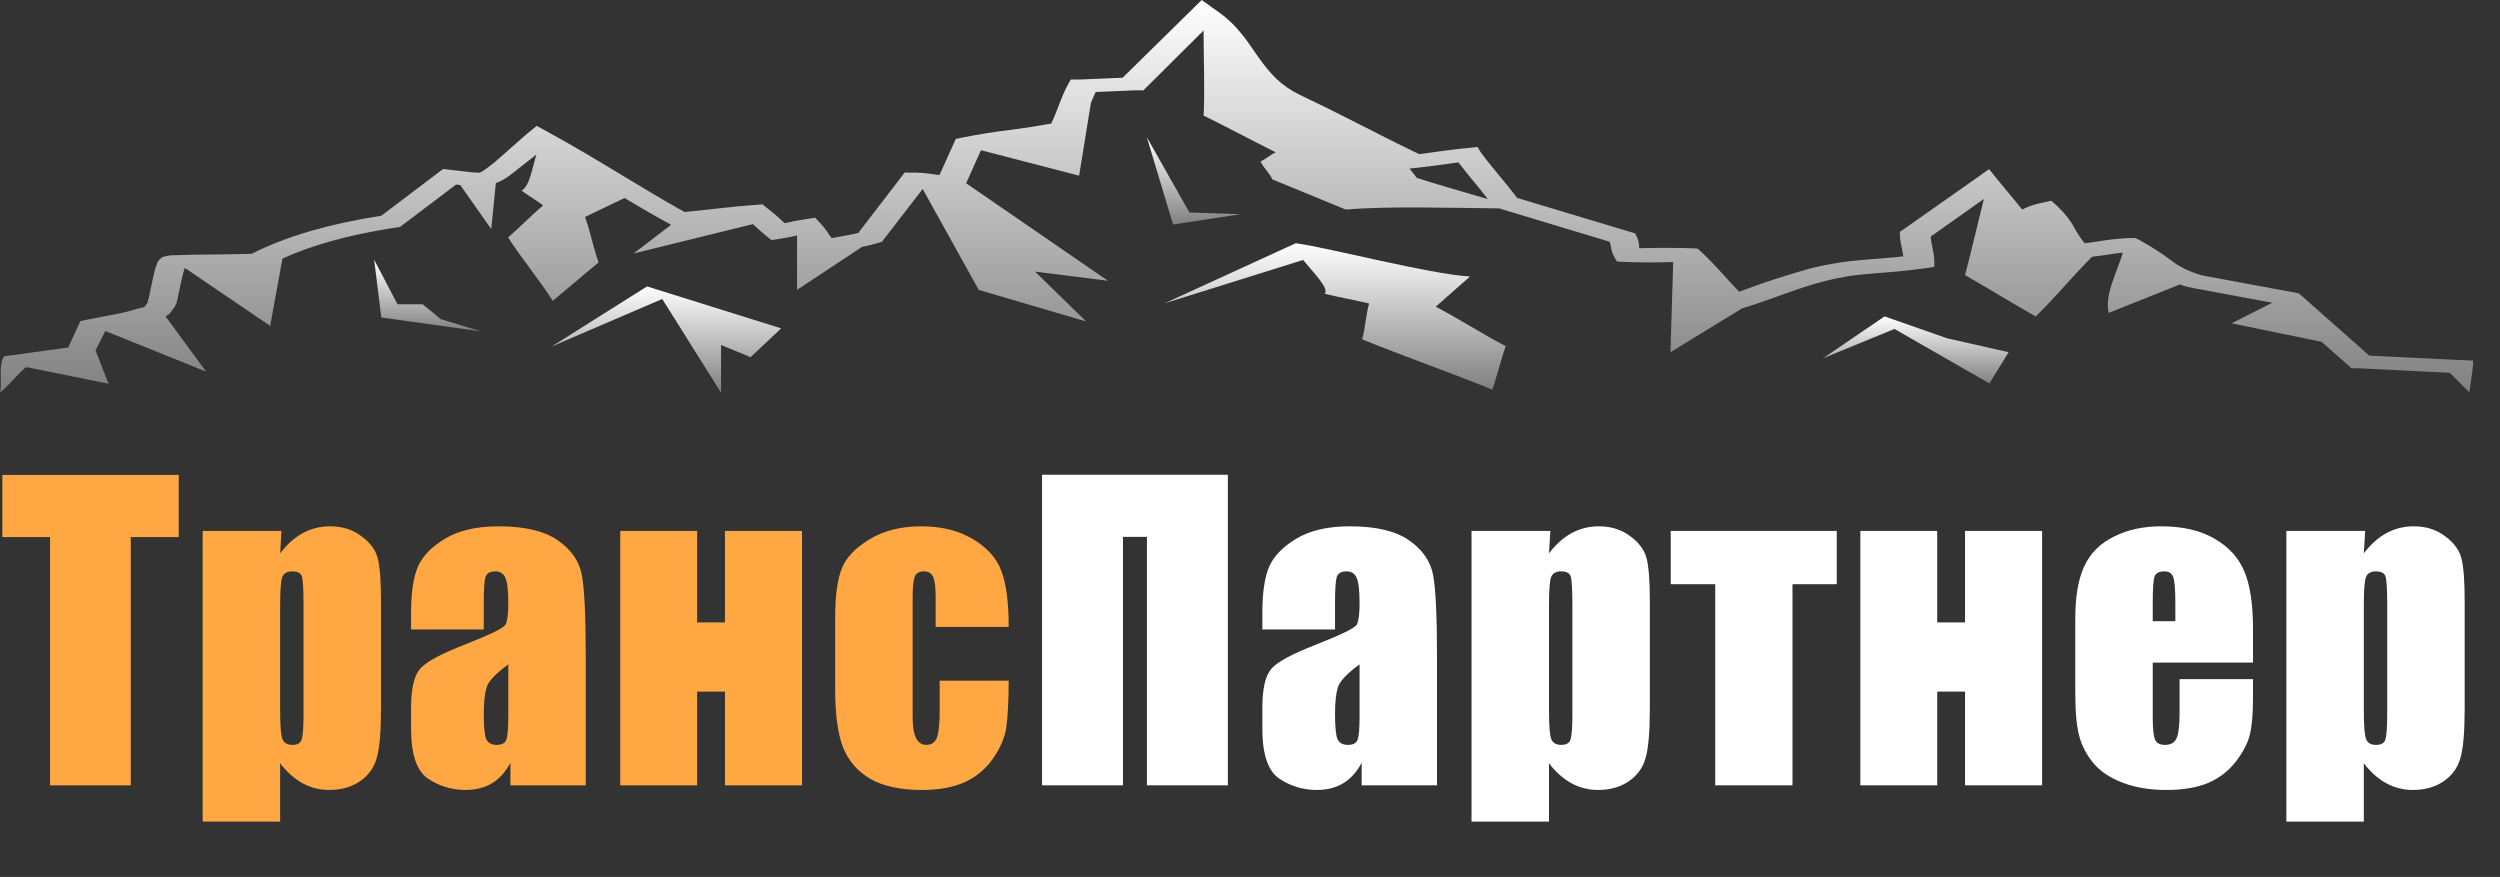 <?xml version="1.0" encoding="UTF-8"?> <svg xmlns="http://www.w3.org/2000/svg" width="191" height="67" viewBox="0 0 191 67" fill="none"><rect x="0" y="0" width="191" height="67" fill="#333333" stroke="none"/> <path d="M13.654 36.284V41.03H9.992V60H3.825V41.03H0.178V36.284H13.654ZM21.505 40.562L21.403 42.275C21.93 41.582 22.511 41.065 23.146 40.723C23.781 40.381 24.474 40.21 25.226 40.21C26.144 40.21 26.935 40.459 27.599 40.957C28.273 41.445 28.693 42.012 28.859 42.656C29.025 43.301 29.108 44.395 29.108 45.938V54.126C29.108 55.894 29 57.153 28.785 57.905C28.581 58.648 28.151 59.243 27.497 59.692C26.852 60.132 26.071 60.352 25.153 60.352C24.42 60.352 23.742 60.181 23.117 59.839C22.492 59.497 21.92 58.989 21.403 58.315V62.769H15.485V40.562H21.505ZM23.19 46.216C23.19 45.015 23.146 44.287 23.058 44.033C22.97 43.779 22.726 43.652 22.326 43.652C21.935 43.652 21.681 43.799 21.564 44.092C21.456 44.385 21.403 45.093 21.403 46.216V54.273C21.403 55.444 21.461 56.177 21.578 56.47C21.696 56.763 21.95 56.909 22.34 56.909C22.721 56.909 22.956 56.777 23.043 56.514C23.141 56.24 23.19 55.586 23.19 54.551V46.216ZM36.959 48.091H31.407V46.787C31.407 45.283 31.578 44.126 31.92 43.315C32.271 42.495 32.969 41.773 34.014 41.148C35.059 40.523 36.417 40.21 38.087 40.21C40.089 40.21 41.597 40.566 42.613 41.279C43.629 41.982 44.239 42.852 44.444 43.887C44.649 44.912 44.752 47.031 44.752 50.244V60H38.995V58.272C38.634 58.965 38.165 59.487 37.589 59.839C37.022 60.181 36.344 60.352 35.553 60.352C34.517 60.352 33.565 60.063 32.696 59.487C31.837 58.901 31.407 57.627 31.407 55.664V54.067C31.407 52.612 31.637 51.621 32.096 51.094C32.554 50.566 33.692 49.951 35.509 49.248C37.452 48.486 38.492 47.974 38.629 47.71C38.765 47.446 38.834 46.909 38.834 46.099C38.834 45.083 38.756 44.424 38.599 44.121C38.453 43.809 38.204 43.652 37.852 43.652C37.452 43.652 37.203 43.784 37.105 44.048C37.008 44.302 36.959 44.971 36.959 46.055V48.091ZM38.834 50.757C37.886 51.45 37.335 52.031 37.178 52.5C37.032 52.969 36.959 53.643 36.959 54.522C36.959 55.527 37.022 56.177 37.149 56.47C37.286 56.763 37.55 56.909 37.94 56.909C38.311 56.909 38.551 56.797 38.658 56.572C38.775 56.338 38.834 55.732 38.834 54.756V50.757ZM61.275 60H55.386V52.837H53.262V60H47.388V40.562H53.262V47.549H55.386V40.562H61.275V60ZM77.065 47.9H71.484V45.659C71.484 44.878 71.421 44.351 71.294 44.077C71.167 43.794 70.932 43.652 70.59 43.652C70.249 43.652 70.019 43.774 69.902 44.019C69.785 44.263 69.726 44.81 69.726 45.659V54.829C69.726 55.523 69.814 56.045 69.99 56.397C70.166 56.738 70.424 56.909 70.766 56.909C71.167 56.909 71.435 56.728 71.572 56.367C71.718 56.006 71.792 55.322 71.792 54.316V52.002H77.065C77.055 53.555 76.997 54.722 76.889 55.503C76.792 56.274 76.465 57.07 75.908 57.891C75.361 58.701 74.643 59.316 73.754 59.736C72.866 60.147 71.767 60.352 70.459 60.352C68.789 60.352 67.465 60.068 66.489 59.502C65.512 58.926 64.819 58.125 64.409 57.1C64.008 56.065 63.808 54.6 63.808 52.705V47.183C63.808 45.532 63.974 44.287 64.306 43.447C64.638 42.607 65.346 41.86 66.43 41.206C67.514 40.542 68.833 40.21 70.385 40.21C71.928 40.21 73.247 40.537 74.34 41.191C75.434 41.846 76.162 42.671 76.523 43.667C76.884 44.663 77.065 46.074 77.065 47.9Z" fill="#FFA843"></path> <path d="M93.808 60H87.626V41.016H85.795V60H79.613V36.27H93.808V60ZM101.996 48.091H96.444V46.787C96.444 45.283 96.615 44.126 96.956 43.315C97.308 42.495 98.006 41.773 99.051 41.148C100.096 40.523 101.454 40.21 103.123 40.21C105.125 40.21 106.634 40.566 107.65 41.279C108.665 41.982 109.276 42.852 109.481 43.887C109.686 44.912 109.788 47.031 109.788 50.244V60H104.032V58.272C103.67 58.965 103.202 59.487 102.625 59.839C102.059 60.181 101.38 60.352 100.589 60.352C99.554 60.352 98.602 60.063 97.733 59.487C96.873 58.901 96.444 57.627 96.444 55.664V54.067C96.444 52.612 96.673 51.621 97.132 51.094C97.591 50.566 98.729 49.951 100.545 49.248C102.489 48.486 103.529 47.974 103.665 47.71C103.802 47.446 103.871 46.909 103.871 46.099C103.871 45.083 103.792 44.424 103.636 44.121C103.49 43.809 103.241 43.652 102.889 43.652C102.489 43.652 102.24 43.784 102.142 44.048C102.044 44.302 101.996 44.971 101.996 46.055V48.091ZM103.871 50.757C102.923 51.45 102.371 52.031 102.215 52.5C102.069 52.969 101.996 53.643 101.996 54.522C101.996 55.527 102.059 56.177 102.186 56.47C102.323 56.763 102.586 56.909 102.977 56.909C103.348 56.909 103.587 56.797 103.695 56.572C103.812 56.338 103.871 55.732 103.871 54.756V50.757ZM118.445 40.562L118.343 42.275C118.87 41.582 119.451 41.065 120.086 40.723C120.721 40.381 121.414 40.21 122.166 40.21C123.084 40.21 123.875 40.459 124.539 40.957C125.213 41.445 125.633 42.012 125.799 42.656C125.965 43.301 126.048 44.395 126.048 45.938V54.126C126.048 55.894 125.94 57.153 125.725 57.905C125.52 58.648 125.091 59.243 124.436 59.692C123.792 60.132 123.011 60.352 122.093 60.352C121.36 60.352 120.681 60.181 120.056 59.839C119.431 59.497 118.86 58.989 118.343 58.315V62.769H112.425V40.562H118.445ZM120.13 46.216C120.13 45.015 120.086 44.287 119.998 44.033C119.91 43.779 119.666 43.652 119.265 43.652C118.875 43.652 118.621 43.799 118.504 44.092C118.396 44.385 118.343 45.093 118.343 46.216V54.273C118.343 55.444 118.401 56.177 118.518 56.47C118.636 56.763 118.889 56.909 119.28 56.909C119.661 56.909 119.895 56.777 119.983 56.514C120.081 56.24 120.13 55.586 120.13 54.551V46.216ZM140.329 40.562V44.634H136.946V60H131.042V44.634H127.644V40.562H140.329ZM156.017 60H150.129V52.837H148.004V60H142.13V40.562H148.004V47.549H150.129V40.562H156.017V60ZM172.13 50.625H164.469V54.829C164.469 55.708 164.532 56.274 164.659 56.528C164.786 56.782 165.03 56.909 165.392 56.909C165.841 56.909 166.139 56.743 166.285 56.411C166.441 56.069 166.52 55.415 166.52 54.448V51.885H172.13V53.32C172.13 54.522 172.052 55.444 171.896 56.089C171.749 56.733 171.397 57.422 170.841 58.154C170.284 58.887 169.576 59.438 168.717 59.81C167.867 60.171 166.798 60.352 165.509 60.352C164.259 60.352 163.155 60.171 162.198 59.81C161.241 59.448 160.494 58.955 159.957 58.33C159.43 57.695 159.063 57.002 158.858 56.25C158.653 55.488 158.551 54.385 158.551 52.94V47.27C158.551 45.571 158.78 44.233 159.239 43.257C159.698 42.27 160.45 41.519 161.495 41.001C162.54 40.474 163.741 40.21 165.099 40.21C166.759 40.21 168.126 40.527 169.2 41.162C170.284 41.787 171.041 42.622 171.471 43.667C171.91 44.702 172.13 46.162 172.13 48.047V50.625ZM166.197 47.461V46.04C166.197 45.034 166.144 44.385 166.036 44.092C165.929 43.799 165.709 43.652 165.377 43.652C164.967 43.652 164.713 43.779 164.615 44.033C164.518 44.277 164.469 44.946 164.469 46.04V47.461H166.197ZM180.699 40.562L180.596 42.275C181.123 41.582 181.704 41.065 182.339 40.723C182.974 40.381 183.667 40.21 184.419 40.21C185.337 40.21 186.128 40.459 186.792 40.957C187.466 41.445 187.886 42.012 188.052 42.656C188.218 43.301 188.301 44.395 188.301 45.938V54.126C188.301 55.894 188.194 57.153 187.979 57.905C187.774 58.648 187.344 59.243 186.69 59.692C186.045 60.132 185.264 60.352 184.346 60.352C183.614 60.352 182.935 60.181 182.31 59.839C181.685 59.497 181.114 58.989 180.596 58.315V62.769H174.678V40.562H180.699ZM182.383 46.216C182.383 45.015 182.339 44.287 182.251 44.033C182.163 43.779 181.919 43.652 181.519 43.652C181.128 43.652 180.874 43.799 180.757 44.092C180.65 44.385 180.596 45.093 180.596 46.216V54.273C180.596 55.444 180.655 56.177 180.772 56.47C180.889 56.763 181.143 56.909 181.534 56.909C181.914 56.909 182.149 56.777 182.237 56.514C182.334 56.24 182.383 55.586 182.383 54.551V46.216Z" fill="white"></path> <path d="M187.932 27.508L181.017 27.171L175.808 22.567L175.626 22.41L175.235 22.337L171.628 21.669L169.817 21.332L168.919 21.164L168.463 21.085L168.137 21.012C167.188 20.72 166.412 20.335 165.871 19.89C165.171 19.361 164.383 18.854 163.514 18.374L163.15 18.189H162.603C161.817 18.231 161.047 18.316 160.311 18.441C159.933 18.503 159.594 18.548 159.269 18.587C158.972 18.219 158.72 17.844 158.514 17.464C158.214 16.885 157.778 16.321 157.211 15.78L156.716 15.337L155.727 15.556C155.253 15.671 154.836 15.825 154.503 16.011L152.731 13.866L151.963 12.923L150.765 13.771L145.321 17.599L145.152 17.717V17.869C145.152 18.486 145.348 19.059 145.413 19.587C144.501 19.693 143.511 19.755 142.456 19.845C142.118 19.873 141.766 19.906 141.428 19.946L140.881 20.008L140.373 20.086C139.688 20.195 139.026 20.328 138.393 20.485C136.449 21.026 134.604 21.63 132.872 22.292C131.908 21.31 131.088 20.266 129.968 19.238L129.707 18.991L129.134 18.963C127.833 18.928 126.528 18.928 125.227 18.963C125.227 18.89 125.227 18.817 125.227 18.733C125.204 18.49 125.135 18.247 125.019 18.009L124.902 17.818L124.55 17.717L115.903 15.118C115.017 13.928 113.976 12.794 113.142 11.654L112.882 11.227L111.918 11.329C110.616 11.458 109.509 11.643 108.428 11.778C106.865 11.031 105.355 10.262 103.831 9.482L101.304 8.213L100.002 7.584L99.364 7.275L98.817 6.989L98.322 6.675L97.879 6.344C97.598 6.106 97.346 5.863 97.124 5.614C96.668 5.114 96.291 4.586 95.913 4.042C95.535 3.497 95.158 2.919 94.689 2.386C94.454 2.111 94.194 1.824 93.894 1.561C93.594 1.286 93.255 1.02 92.879 0.763L91.811 0L90.977 0.82L85.768 5.939L82.552 6.074H81.809L81.614 6.422C81.041 7.461 80.781 8.488 80.312 9.442C79.333 9.621 78.333 9.776 77.316 9.908C76.017 10.064 74.75 10.265 73.527 10.509L73.019 10.616L72.915 10.851L71.782 13.361L71.625 13.355L70.883 13.254C70.562 13.212 70.229 13.19 69.893 13.187H69.112L68.852 13.529L65.57 17.801C65.149 17.899 64.714 17.986 64.267 18.059L63.525 18.194C63.525 18.11 63.408 18.026 63.343 17.936C63.167 17.634 62.941 17.337 62.666 17.049L62.275 16.634L61.337 16.78C60.884 16.846 60.448 16.933 60.035 17.038H59.931C59.54 16.678 59.15 16.297 58.629 15.915L58.251 15.612L57.509 15.668C55.66 15.803 53.98 16.05 52.3 16.196C48.809 14.253 45.645 12.154 42.025 10.178L41.009 9.616L40.24 10.239L37.766 12.418L37.414 12.687L37.089 12.934C37 13.001 36.9 13.065 36.789 13.125C36.742 13.149 36.69 13.172 36.633 13.192C36.582 13.197 36.528 13.197 36.477 13.192C36.31 13.187 36.145 13.176 35.982 13.159L34.68 13.007L33.859 12.912L33.429 13.232L29.132 16.482C27.242 16.773 25.44 17.161 23.767 17.639C22.075 18.129 20.55 18.718 19.235 19.39C17.75 19.441 16.213 19.435 14.612 19.463L13.309 19.502H13.114C12.891 19.516 12.68 19.555 12.502 19.614C12.436 19.634 12.379 19.659 12.333 19.688V19.716L12.268 19.761L12.163 19.845C12.1 19.922 12.047 20 12.007 20.081C12.007 20.204 11.929 20.305 11.89 20.406C11.773 20.81 11.694 21.203 11.616 21.591L11.369 22.747L11.291 23.017C11.291 23.061 11.291 23.101 11.291 23.095C11.271 23.133 11.245 23.171 11.213 23.207L11.017 23.466L10.549 23.578L10.002 23.735C9.679 23.823 9.344 23.901 8.999 23.971C8.269 24.122 7.475 24.252 6.642 24.425L6.147 24.527L6.03 24.774L5.209 26.547L0.86 27.148L0.326 27.221L0.182 27.463C-0.091 28.378 0.182 29.147 0 29.994C0.768 29.366 1.302 28.63 1.953 28.069H2.136L8.296 29.321L7.293 26.767L8.048 25.29L15.745 28.389L12.645 24.167C12.72 24.133 12.785 24.095 12.841 24.055C12.927 23.987 12.997 23.916 13.049 23.842L13.27 23.55C13.316 23.497 13.356 23.442 13.387 23.387C13.387 23.28 13.453 23.23 13.479 23.174L13.557 22.865L13.804 21.692C13.882 21.31 13.973 20.922 14.078 20.569C14.072 20.552 14.072 20.535 14.078 20.518H14.195L20.641 24.897L21.579 19.755C22.599 19.291 23.735 18.877 24.965 18.52C26.581 18.05 28.332 17.672 30.174 17.397L30.564 17.335L30.773 17.178L34.849 14.096L35.162 14.136L37.532 17.504L37.883 13.984C38.05 13.929 38.199 13.865 38.326 13.793C38.514 13.696 38.684 13.593 38.834 13.484C38.964 13.389 39.094 13.293 39.212 13.198L39.55 12.928L40.983 11.806C40.657 12.828 40.488 14.18 39.85 14.568C40.358 14.944 40.996 15.314 41.491 15.691C40.605 16.443 39.706 17.375 38.821 18.138C39.811 19.693 41.243 21.433 42.233 22.983C43.353 22.062 44.603 20.973 45.736 20.052C45.319 18.93 45.111 17.689 44.694 16.578L47.716 15.129C48.822 15.791 49.956 16.454 51.141 17.1L51.271 17.178L48.406 19.367L57.522 17.122C57.821 17.403 58.134 17.683 58.485 17.981L58.941 18.346L59.905 18.189C60.245 18.133 60.575 18.067 60.895 17.992V22.146L65.869 18.857C66.293 18.776 66.698 18.678 67.081 18.565L67.38 18.475L67.497 18.318L70.493 14.439L74.777 22.146L82.981 24.56L79.075 20.748L84.648 21.45L73.813 14.001L74.946 11.475L82.447 13.422L83.346 7.859C83.463 7.579 83.58 7.298 83.711 7.028L86.758 6.899H87.357L87.617 6.641L91.954 2.33C91.954 4.306 92.058 7.191 91.954 8.83C93.738 9.706 95.679 10.745 97.463 11.637C97.033 11.834 96.733 12.143 96.304 12.334C96.512 12.788 97.007 13.254 97.215 13.709C99.052 14.45 100.992 15.27 102.815 16.011C106.058 15.735 110.837 15.887 114.536 15.921L122.974 18.469C123.025 18.605 123.06 18.742 123.079 18.879C123.114 19.138 123.201 19.396 123.339 19.648L123.534 19.979L124.264 20.019C125.451 20.061 126.644 20.061 127.832 20.019L127.624 26.907L133.067 23.578L133.184 23.538C135.489 22.826 137.404 21.967 139.565 21.439C140.092 21.305 140.645 21.193 141.219 21.102L141.649 21.04L142.079 20.99C142.379 20.953 142.683 20.923 142.99 20.9C144.361 20.81 145.715 20.677 147.041 20.502L147.783 20.389V20.024C147.783 19.311 147.535 18.666 147.509 18.071L151.559 15.208V15.236C151.117 16.987 150.557 19.435 150.127 21.018C151.937 22.045 153.721 23.157 155.531 24.178C156.964 22.797 158.396 21.035 159.829 19.62C160.272 19.57 160.675 19.508 161.053 19.452C161.424 19.392 161.802 19.342 162.186 19.3C161.769 20.737 160.767 22.528 161.105 23.909C162.902 23.179 164.739 22.461 166.549 21.731C166.737 21.801 166.937 21.865 167.148 21.922L167.708 22.04L168.164 22.118L169.062 22.287L170.872 22.623L173.607 23.129L170.495 24.701L177.371 26.115L179.389 27.901L179.65 28.136H180.236L187.164 28.484L188.661 29.977L188.948 27.906V27.552L187.932 27.502V27.508ZM107.686 12.878L108.272 12.816C109.418 12.698 110.446 12.536 111.423 12.406C112.152 13.366 112.973 14.298 113.676 15.213C111.762 14.652 109.392 13.973 108.233 13.585C108.089 13.366 107.868 13.119 107.686 12.878Z" fill="url(#paint0_linear_25:653)"></path> <path d="M112.309 21.125C109.144 20.934 101.786 18.98 98.999 18.581L88.972 23.174L99.559 19.861C100.341 20.833 101.552 22.006 101.213 22.449C102.294 22.708 103.518 22.932 104.599 23.185C104.352 24.038 104.313 25.071 104.065 25.924C107.126 27.176 110.967 28.518 114.015 29.77C114.366 28.72 114.679 27.491 115.03 26.441C113.207 25.492 111.501 24.381 109.691 23.432L112.309 21.125Z" fill="url(#paint1_linear_25:653)"></path> <path d="M42.142 26.475L50.594 22.843L55.087 30V26.357L57.34 27.289L59.684 25.088L49.435 21.883L42.142 26.475Z" fill="url(#paint2_linear_25:653)"></path> <path d="M143.98 24.173L139.279 27.373L144.735 25.133L151.989 29.293L153.461 26.907L148.773 25.851L143.98 24.173Z" fill="url(#paint3_linear_25:653)"></path> <path d="M94.78 16.364L90.873 16.235L87.617 10.481L89.623 17.156C89.623 17.156 94.715 16.364 94.78 16.364Z" fill="url(#paint4_linear_25:653)"></path> <path d="M32.297 23.247H30.369L28.585 19.839L29.132 24.257L36.75 25.318L33.677 24.386L32.297 23.247Z" fill="url(#paint5_linear_25:653)"></path> <defs> <linearGradient id="paint0_linear_25:653" x1="94.474" y1="0" x2="94.474" y2="29.994" gradientUnits="userSpaceOnUse"> <stop stop-color="white"></stop> <stop offset="1" stop-color="white" stop-opacity="0.38"></stop> </linearGradient> <linearGradient id="paint1_linear_25:653" x1="102.001" y1="18.581" x2="102.001" y2="29.77" gradientUnits="userSpaceOnUse"> <stop stop-color="white"></stop> <stop offset="1" stop-color="white" stop-opacity="0.38"></stop> </linearGradient> <linearGradient id="paint2_linear_25:653" x1="50.913" y1="21.883" x2="50.913" y2="30" gradientUnits="userSpaceOnUse"> <stop stop-color="white"></stop> <stop offset="1" stop-color="white" stop-opacity="0.38"></stop> </linearGradient> <linearGradient id="paint3_linear_25:653" x1="146.37" y1="24.173" x2="146.37" y2="29.293" gradientUnits="userSpaceOnUse"> <stop stop-color="white"></stop> <stop offset="1" stop-color="white" stop-opacity="0.38"></stop> </linearGradient> <linearGradient id="paint4_linear_25:653" x1="91.199" y1="10.481" x2="91.199" y2="17.156" gradientUnits="userSpaceOnUse"> <stop stop-color="white"></stop> <stop offset="1" stop-color="white" stop-opacity="0.38"></stop> </linearGradient> <linearGradient id="paint5_linear_25:653" x1="32.668" y1="19.839" x2="32.668" y2="25.318" gradientUnits="userSpaceOnUse"> <stop stop-color="white"></stop> <stop offset="1" stop-color="white" stop-opacity="0.38"></stop> </linearGradient> </defs> </svg> 